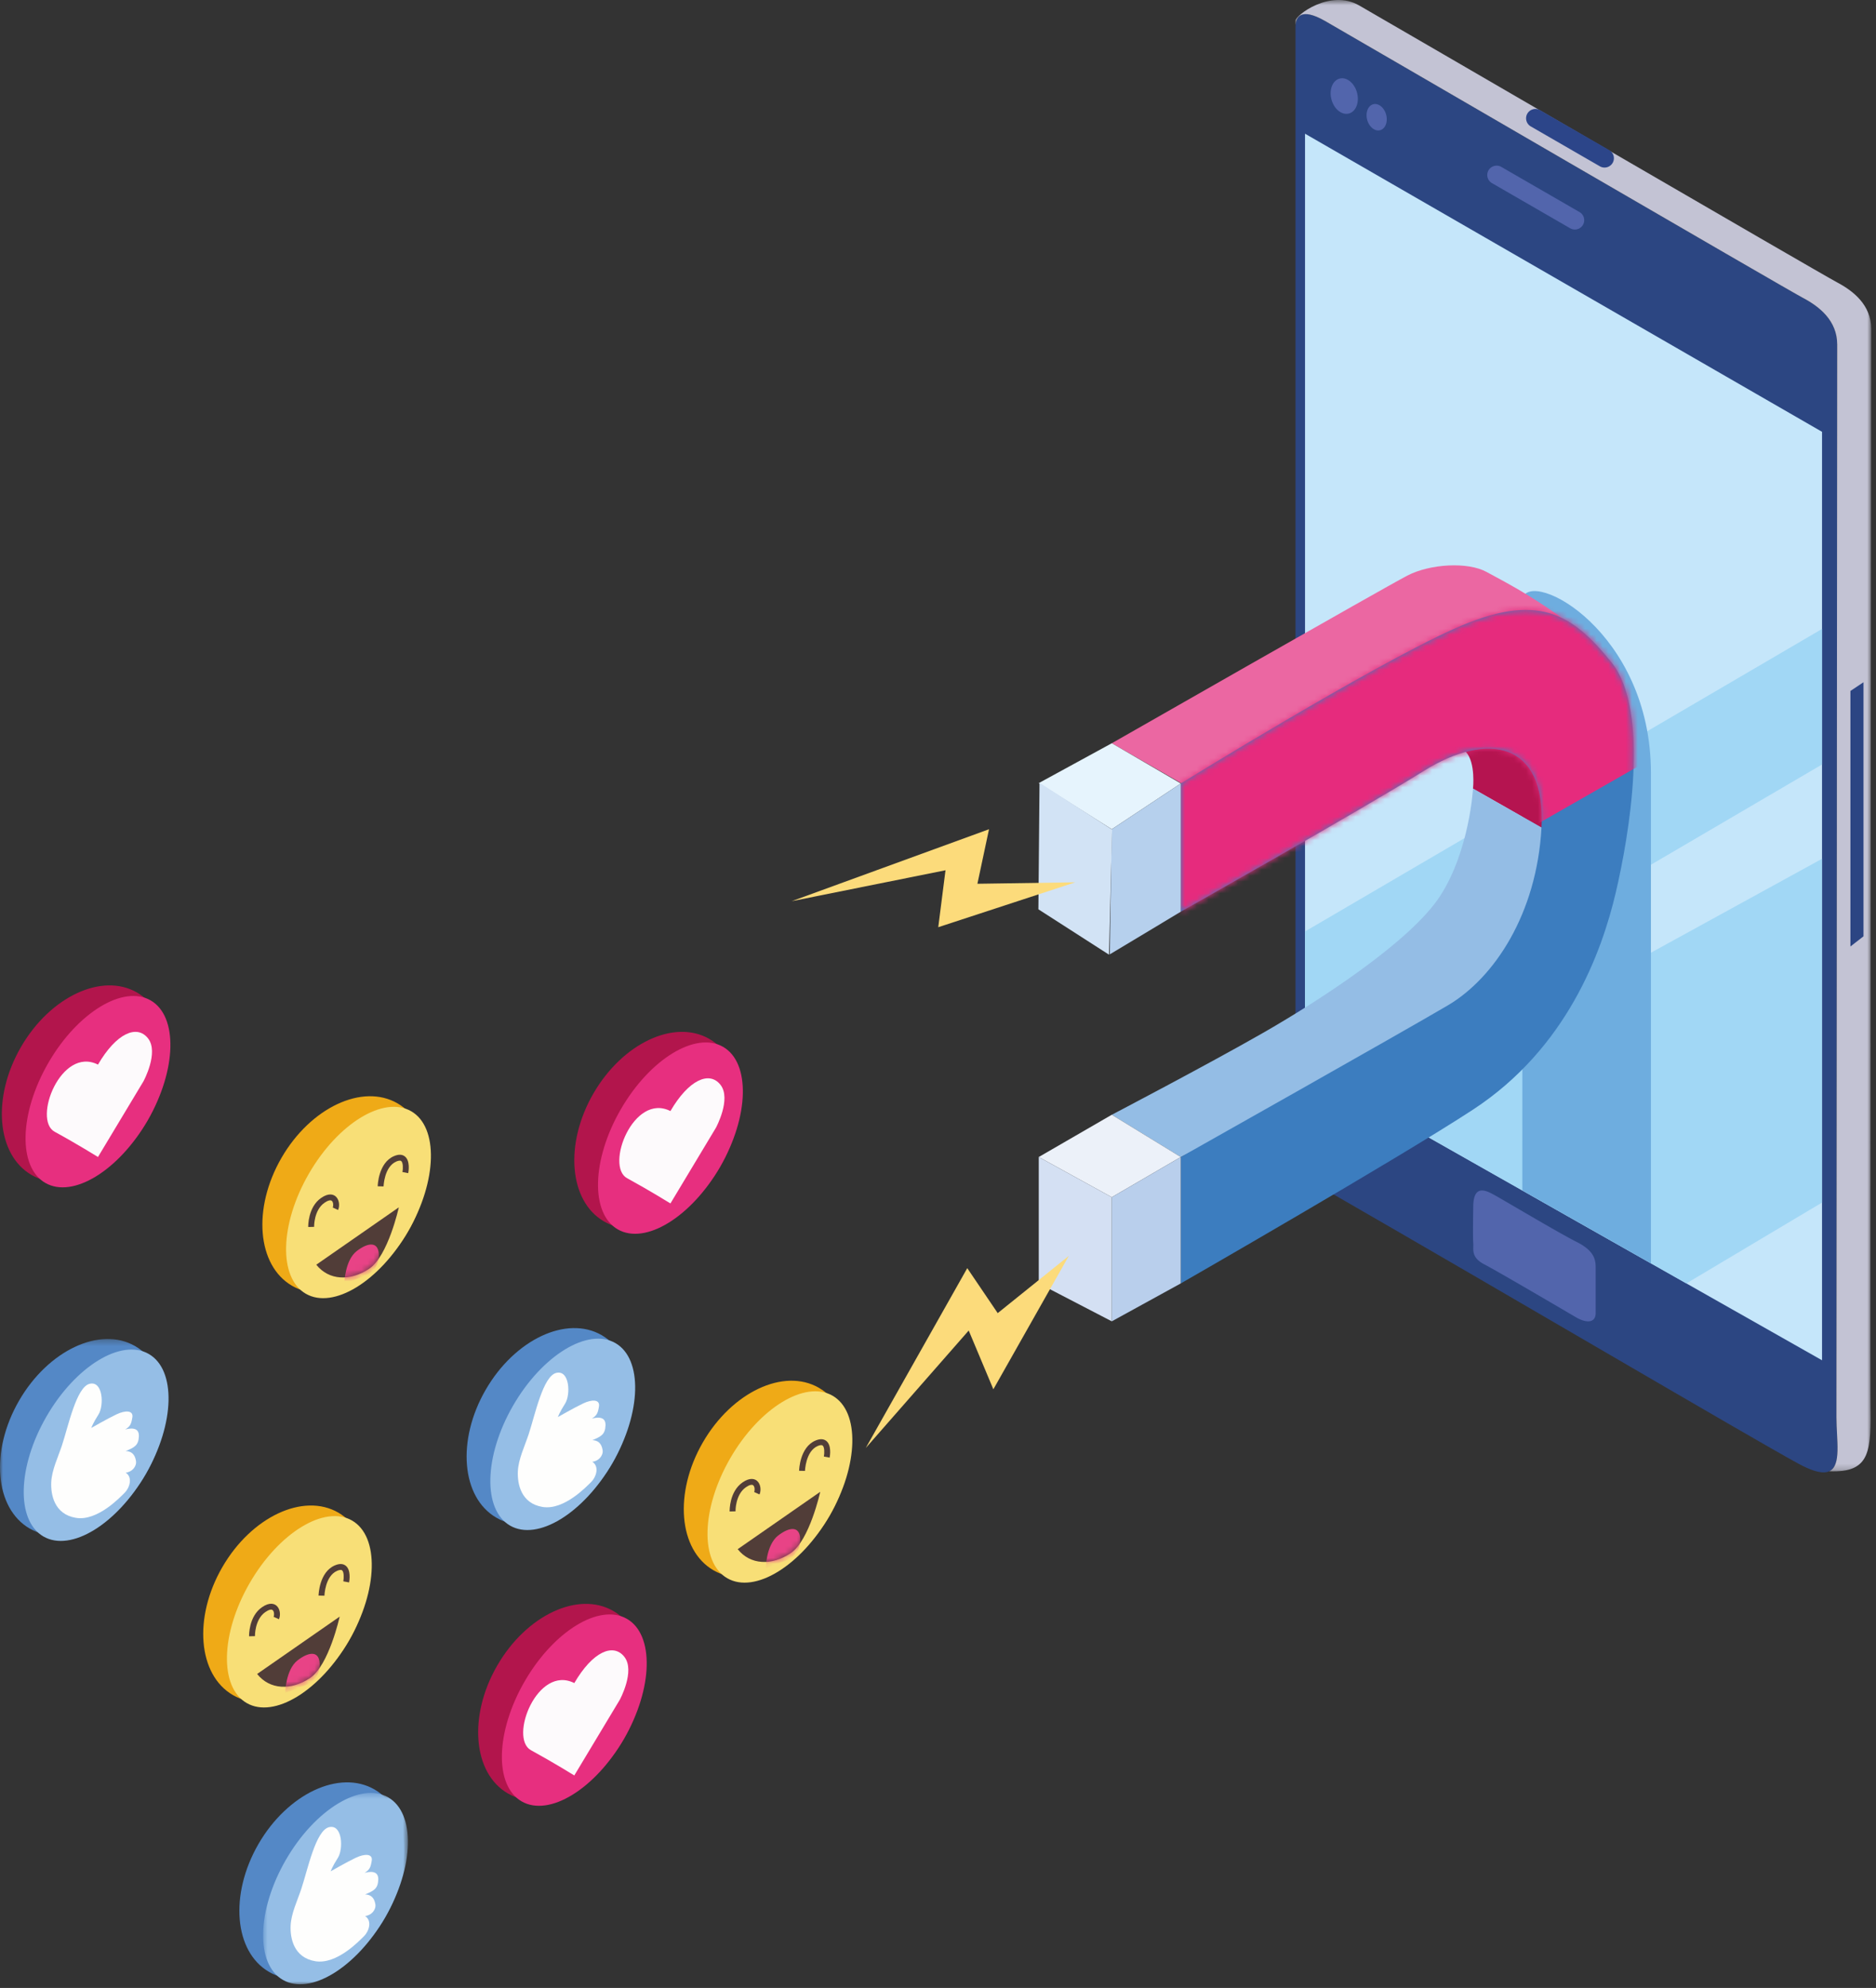 <svg xmlns="http://www.w3.org/2000/svg" xmlns:xlink="http://www.w3.org/1999/xlink" width="319" height="338"><rect width="100%" height="100%" fill="#333333" stroke="none"/><defs><path id="a" d="M.291.617h97.894V250.79H.291z"/><path id="c" d="M47.205 3.554C32.917 9.973.783 29.83.783 29.83v21.804s30.71-17.329 41.389-23.977c10.679-6.649 20.753-5.037 19.948 9.671-.806 14.709-8.06 25.589-15.919 30.223C38.344 72.185.783 93.342.783 93.342v21.49s36.944-21.204 49.692-29.55c15.901-10.409 21.863-26.618 24.277-36.92 2.204-9.404 5.976-30.822-.74-39.128C69.633 3.819 65.644.322 59.438.323c-3.314 0-7.26.997-12.233 3.231z"/><path id="e" d="M.441 10.018c2.14 2.696 5.774 2.835 8.991.691C12.65 8.566 14.475.265 14.475.265"/><path id="g" d="M.725 10.238c2.141 2.695 5.773 2.834 8.992.692C12.934 8.786 14.758.486 14.758.486"/><path id="i" d="M.783 10.649c2.14 2.695 5.774 2.835 8.991.692C12.992 9.197 14.816.897 14.816.897"/><path id="k" d="M0 .28h28.034v33.443H0z"/><path id="m" d="M.737.463h24.63V33H.737z"/></defs><g fill="none" fill-rule="evenodd"><path fill="#2C4682" d="M227.046 203.245c28.622 16.469 70.195 40.934 78.67 45.57 8.475 4.638 6.556-2.238 6.556-7.835 0-5.596.128-178.353.128-182.4 0-4.047-2.998-6.446-5.846-7.945-2.848-1.5-76.249-44.208-81.223-47.06-4.973-2.851-5.04.265-5.04 1.128v195.186l6.755 3.356z"/><path fill="#C3C3D4" d="M307.89 249.845l.002.002h.002l-.004-.002"/><g transform="translate(220 -.617)"><mask id="b" fill="#fff"><use xlink:href="#a"/></mask><path fill="#C3C3D4" d="M98.185 56.548c0-4.047-2.998-6.446-5.846-7.945-2.848-1.499-76.249-44.208-81.223-47.06C6.142-1.309.291 3.257.291 4.12l.02.722c.098-1.146.746-3.1 5.02-.65 4.974 2.851 78.375 45.561 81.223 47.06 2.85 1.5 5.847 3.897 5.847 7.944 0 4.048-.129 176.804-.129 182.401 0 3.82.892 8.233-1.235 9.177 7.141.283 7.133-3.497 7.02-11.826-.077-5.595.128-178.353.128-182.4" mask="url(#b)"/></g><path fill="#C5E6FA" d="M309.825 231.283l-87.915-49.8V22.733l87.915 50.687z"/><path fill="#2C4589" d="M272.046 28.278l-11.752-6.785a1.596 1.596 0 0 1-.582-2.174 1.597 1.597 0 0 1 2.174-.582l11.752 6.785a1.597 1.597 0 0 1 .582 2.174 1.595 1.595 0 0 1-2.174.582"/><path fill="#5265AC" d="M266.998 38.815l-13.304-7.68a1.596 1.596 0 0 1-.582-2.175 1.597 1.597 0 0 1 2.174-.583l13.304 7.682a1.595 1.595 0 0 1 .582 2.173 1.595 1.595 0 0 1-2.174.583M230.75 15.753c.437 1.639-.18 3.228-1.38 3.547-1.2.32-2.526-.75-2.964-2.388-.437-1.64.18-3.227 1.38-3.548 1.2-.32 2.527.75 2.964 2.389m4.956 3.749c.324 1.218-.135 2.397-1.025 2.635-.891.238-1.877-.556-2.202-1.774-.325-1.218.134-2.398 1.025-2.635.89-.238 1.877.556 2.202 1.774m14.81 185.703c0-4.182 2.51-2.603 3.718-1.952 1.208.65 10.873 6.413 13.846 7.899 2.974 1.488 3.252 2.974 3.252 4.368v7.713c0 1.859-1.765 1.673-3.344.743-1.58-.928-13.289-7.805-15.613-9.013-2.323-1.208-1.765-2.603-1.859-3.625-.093-1.022 0-6.133 0-6.133"/><path fill="#2C4583" d="M316.874 116.001l-2.222 1.481v43.445l2.222-1.728z"/><path fill="#A1D7F5" d="M221.91 158.373l87.915-51.436v23.046l-87.915 51.5zm87.915-12.358l-76.454 41.96 53.383 30.24 23.07-13.75z"/><path fill="#6EADDF" d="M258.878 101.735l-.018 100.679 21.868 12.388V131.42c0-24.031-20.356-34.774-21.85-29.685"/><path fill="#B51450" d="M250.475 134.09s.48-4.474-1.222-6.246c-1.7-1.772-9.953-7.136-9.953-7.136l24.567-7.297 5.936 10.34 5.575 17.24-13.258-.28-11.645-6.62z"/><path fill="#EB67A2" d="M189.052 126.37l21 12.095 61.545-28.653c-8.637-7.395-15.69-10.844-18.826-12.568-3.136-1.725-9.539-1.411-13.47.627-3.932 2.038-50.249 28.5-50.249 28.5"/><path fill="#94BDE5" d="M189.052 189.538l11.73 7.187 63.084-32.075-1.747-23.94-11.644-6.62s-.584 10.484-5.568 18.217c-4.984 7.733-20.623 17.873-30.247 23.373-9.624 5.499-25.608 13.858-25.608 13.858"/><path fill="#3C7DBF" d="M200.783 133.213s32.135-19.856 46.422-26.275c14.288-6.42 20.09-2.627 26.807 5.679 6.716 8.306 2.945 29.725.74 39.129-2.413 10.3-8.376 26.51-24.277 36.919-12.748 8.346-49.692 29.55-49.692 29.55v-21.49s37.562-21.157 45.419-25.79c7.858-4.635 15.112-15.515 15.918-30.223.806-14.71-9.27-16.321-19.947-9.672-10.68 6.649-41.39 23.977-41.39 23.977v-21.804z"/><g transform="translate(200 103.383)"><mask id="d" fill="#fff"><use xlink:href="#c"/></mask><path fill="#E62B7D" d="M54.225 40.827l30.09-17.202-17.94-30.479L21.91-4.347l-32.88 30.091 8.636 33.433z" mask="url(#d)"/></g><path fill="#E6F4FD" d="M189.052 126.37l-12.42 6.779 12.42 7.843 11.73-7.78z"/><path fill="#B6D0ED" d="M188.707 162.27l12.075-7.253v-21.805l-11.73 7.78z"/><path fill="#D2E3F5" d="M176.57 154.607l12.009 7.715.533-21.275-12.35-7.953z"/><path fill="#ECF1F9" d="M176.632 196.724l12.42 6.833 11.73-6.833-11.73-7.187z"/><path fill="#B9CFEC" d="M189.052 224.66l11.73-6.445v-21.491l-11.73 6.833z"/><path fill="#D4E0F3" d="M176.632 196.724v21.49l12.42 6.447v-21.104z"/><path fill="#FCDB7B" d="M147.211 246.202l17.511-19.977 4.192 9.989 12.825-22.676-12.085 9.727-5.178-7.645zm-12.578-92.979l26.143-5.257-1.233 9.683 23.3-7.632-16.642.247 1.974-9.273z"/><path fill="#EFAA17" d="M141.07 257.704c-4.946 8.568-13.783 12.729-19.737 9.29-5.954-3.436-6.771-13.17-1.824-21.738 4.948-8.57 13.785-12.73 19.739-9.291 5.954 3.437 6.77 13.17 1.823 21.739"/><path fill="#F8DF77" d="M141.07 257.704c-4.946 8.568-12.74 13.33-17.407 10.636-4.668-2.695-4.441-11.825.507-20.394 4.946-8.568 12.74-13.331 17.408-10.636 4.667 2.695 4.44 11.826-.507 20.394"/><path fill="#513D38" d="M124.069 256.99c-.003-.136-.06-3.38 2.197-4.942 1.323-.913 2.105-.563 2.454-.272.642.536.74 1.63.427 2.318l-.91-.415c.145-.32.1-.92-.158-1.136-.222-.184-.675-.067-1.243.327-1.82 1.26-1.768 4.067-1.767 4.096l-1 .025zm12.813-6.897l-1-.022c.004-.164.116-3.983 2.76-5.128.772-.336 1.398-.317 1.863.053.914.731.636 2.492.57 2.838l-.982-.184c.111-.599.12-1.608-.213-1.873-.2-.159-.612-.017-.842.084-2.052.89-2.155 4.198-2.156 4.231m-11.442 13.309l14.035-9.753s-1.825 8.301-5.043 10.444c-3.218 2.144-6.85 2.004-8.991-.69"/><g transform="translate(125 253.383)"><mask id="f" fill="#fff"><use xlink:href="#e"/></mask><path fill="#E84386" d="M7.295 7.718c2-1.567 3.93-1.749 3.77 1.028-.162 2.778-3.095 3.446-3.095 3.446l-2.76 1.076s.064-3.964 2.085-5.55" mask="url(#f)"/></g><path fill="#EFAA17" d="M59.354 278.924c-4.946 8.569-13.784 12.729-19.738 9.29-5.953-3.436-6.77-13.17-1.823-21.738 4.947-8.57 13.785-12.73 19.739-9.29 5.953 3.437 6.769 13.17 1.822 21.738"/><path fill="#F8DF77" d="M59.354 278.924c-4.946 8.569-12.74 13.33-17.408 10.637-4.667-2.696-4.441-11.825.507-20.395 4.947-8.568 12.741-13.33 17.408-10.636 4.668 2.695 4.44 11.826-.507 20.394"/><path fill="#513D38" d="M42.353 278.212c-.003-.137-.061-3.381 2.197-4.943 1.323-.915 2.105-.563 2.452-.274.643.536.741 1.63.429 2.318l-.91-.413c.145-.321.1-.92-.159-1.136-.221-.187-.676-.067-1.242.327-1.819 1.259-1.768 4.067-1.767 4.096l-1 .025zm12.813-6.901l-1-.02c.005-.164.117-3.983 2.76-5.127.772-.334 1.4-.318 1.864.052.914.731.636 2.492.57 2.838l-.982-.184c.11-.599.12-1.608-.213-1.872-.2-.159-.612-.015-.841.084-2.061.892-2.156 4.196-2.157 4.23M43.725 284.62l14.033-9.751s-1.824 8.3-5.042 10.443c-3.218 2.144-6.85 2.004-8.99-.691"/><g transform="translate(43 274.383)"><mask id="h" fill="#fff"><use xlink:href="#g"/></mask><path fill="#E84386" d="M7.58 7.938c1.999-1.567 3.929-1.749 3.769 1.028-.162 2.779-3.095 3.446-3.095 3.446l-2.761 1.077s.066-3.965 2.087-5.551" mask="url(#h)"/></g><path fill="#EFAA17" d="M69.413 209.335c-4.947 8.569-13.785 12.729-19.738 9.29-5.954-3.436-6.771-13.17-1.824-21.738 4.948-8.57 13.785-12.73 19.739-9.29 5.954 3.437 6.769 13.17 1.823 21.738"/><path fill="#F8DF77" d="M69.413 209.335c-4.947 8.569-12.741 13.33-17.41 10.637-4.666-2.696-4.44-11.825.508-20.395 4.947-8.568 12.74-13.33 17.409-10.636 4.667 2.695 4.439 11.826-.507 20.394"/><path fill="#513D38" d="M52.41 208.623c-.002-.138-.06-3.381 2.198-4.943 1.324-.917 2.106-.564 2.453-.273.643.536.74 1.63.428 2.318l-.91-.415c.145-.32.1-.92-.158-1.135-.222-.185-.675-.067-1.243.327-1.82 1.259-1.768 4.067-1.767 4.096l-1 .025zm12.814-6.901l-1-.02c.004-.164.116-3.983 2.76-5.127.771-.334 1.4-.318 1.863.052.914.731.636 2.492.57 2.838l-.982-.184c.111-.599.12-1.608-.213-1.872-.199-.16-.612-.015-.84.084-2.062.892-2.157 4.196-2.158 4.23m-11.441 13.309l14.033-9.752s-1.824 8.3-5.042 10.443c-3.218 2.144-6.85 2.004-8.991-.691"/><g transform="translate(53 204.383)"><mask id="j" fill="#fff"><use xlink:href="#i"/></mask><path fill="#E84386" d="M7.637 8.35c2-1.568 3.93-1.75 3.77 1.027-.163 2.78-3.096 3.446-3.096 3.446L5.551 13.9s.065-3.965 2.086-5.55" mask="url(#j)"/></g><path fill="#B2154C" d="M106.106 295.645c-4.947 8.57-13.784 12.73-19.738 9.291-5.954-3.437-6.771-13.17-1.824-21.739 4.948-8.569 13.785-12.729 19.739-9.29 5.954 3.436 6.77 13.17 1.823 21.738"/><path fill="#E72F7F" d="M106.106 295.645c-4.947 8.57-12.741 13.331-17.408 10.636-4.667-2.695-4.441-11.825.507-20.394 4.947-8.568 12.741-13.33 17.408-10.636 4.667 2.695 4.44 11.826-.507 20.394"/><path fill="#FDFAFC" d="M97.656 301.874s-3.592-2.231-7.368-4.291c-3.777-2.06 1.089-14.592 7.368-11.416 3.103-5.335 6.622-6.866 8.51-4.463 1.888 2.403-.772 7.296-.772 7.296l-7.738 12.874z"/><path fill="#B2154C" d="M25.112 190.49c-4.947 8.569-13.784 12.729-19.738 9.291-5.954-3.437-6.771-13.171-1.824-21.739 4.948-8.569 13.785-12.729 19.739-9.291 5.954 3.438 6.77 13.171 1.823 21.739"/><path fill="#E72F7F" d="M25.112 190.49c-4.947 8.569-12.741 13.331-17.408 10.636-4.668-2.695-4.441-11.825.507-20.394 4.946-8.569 12.74-13.33 17.408-10.636 4.667 2.695 4.44 11.826-.507 20.394"/><path fill="#FDFAFC" d="M16.66 196.719s-3.59-2.231-7.367-4.291c-3.777-2.06 1.089-14.592 7.368-11.416 3.104-5.335 6.623-6.866 8.51-4.463 1.889 2.403-.772 7.296-.772 7.296l-7.738 12.874z"/><path fill="#B2154C" d="M122.453 198.39c-4.947 8.567-13.784 12.728-19.738 9.29-5.954-3.437-6.77-13.17-1.824-21.739 4.948-8.569 13.785-12.729 19.739-9.29 5.954 3.436 6.77 13.17 1.823 21.738"/><path fill="#E72F7F" d="M122.453 198.39c-4.947 8.567-12.741 13.33-17.408 10.635-4.667-2.695-4.441-11.825.507-20.394 4.947-8.568 12.74-13.33 17.408-10.636 4.667 2.695 4.44 11.826-.507 20.394"/><path fill="#FDFAFC" d="M114.002 204.618s-3.591-2.231-7.367-4.291c-3.778-2.06 1.088-14.592 7.367-11.416 3.105-5.335 6.623-6.866 8.511-4.463 1.887 2.403-.773 7.296-.773 7.296l-7.737 12.874z"/><path fill="#5488C6" d="M104.142 248.756c-4.947 8.569-13.784 12.729-19.738 9.29-5.954-3.436-6.77-13.17-1.824-21.738 4.948-8.57 13.786-12.73 19.74-9.291 5.953 3.437 6.77 13.17 1.822 21.739"/><path fill="#95BEE6" d="M104.142 248.756c-4.947 8.569-12.74 13.33-17.408 10.637-4.667-2.696-4.44-11.826.507-20.395 4.947-8.568 12.741-13.33 17.408-10.636 4.668 2.695 4.44 11.826-.507 20.394"/><path fill="#FEFEFD" d="M89.89 243.877c1.075-3.256 2.445-9.93 4.716-10.452 2.27-.525 2.445 3.727 1.484 5.226-.96 1.498-1.222 2.285-1.222 2.285s2.708-1.557 4.28-2.307c1.571-.75 2.882-.663 2.707.473-.175 1.135-.35 1.572-1.223 2.096.698-.175 2.392-.541 2.332 1.15-.055 1.547-.76 1.907-2.245 2.518.904.029 1.548.469 1.747 1.659.161.963-.698 1.922-1.747 2.009 1.276.855.611 2.655-.174 3.424-.786.769-4.629 4.873-8.298 4.262-3.668-.612-4.279-3.93-4.192-6.027.088-2.095 1.168-4.298 1.835-6.316"/><g transform="translate(0 227.383)"><mask id="l" fill="#fff"><use xlink:href="#k"/></mask><path fill="#5488C6" d="M24.797 23.226c-4.947 8.568-13.784 12.73-19.738 9.29-5.954-3.437-6.77-13.17-1.824-21.739C8.183 2.208 17.02-1.95 22.975 1.487c5.953 3.437 6.77 13.17 1.822 21.74" mask="url(#l)"/></g><path fill="#95BEE6" d="M24.797 250.61c-4.947 8.567-12.74 13.33-17.408 10.635-4.667-2.695-4.44-11.825.507-20.395 4.947-8.568 12.741-13.33 17.408-10.636 4.667 2.696 4.44 11.826-.507 20.395"/><path fill="#FEFEFD" d="M10.544 245.73c1.076-3.256 2.446-9.929 4.717-10.453 2.27-.524 2.445 3.727 1.484 5.226-.96 1.5-1.222 2.286-1.222 2.286s2.708-1.558 4.28-2.308c1.571-.75 2.882-.662 2.707.473-.175 1.135-.35 1.572-1.223 2.096.698-.174 2.392-.54 2.331 1.151-.054 1.547-.759 1.906-2.244 2.517.904.03 1.548.47 1.747 1.66.161.963-.698 1.921-1.747 2.008 1.276.855.611 2.656-.175 3.424-.785.77-4.629 4.874-8.297 4.263-3.668-.612-4.279-3.93-4.192-6.027.088-2.096 1.168-4.299 1.834-6.316"/><path fill="#5488C6" d="M65.502 325.994c-4.946 8.568-13.783 12.729-19.737 9.29-5.955-3.437-6.772-13.17-1.825-21.74 4.949-8.568 13.785-12.727 19.74-9.29 5.953 3.438 6.77 13.17 1.822 21.74"/><g transform="translate(44 304.383)"><mask id="n" fill="#fff"><use xlink:href="#m"/></mask><path fill="#95BEE6" d="M21.503 21.61C16.555 30.18 8.76 34.94 4.094 32.248c-4.668-2.695-4.44-11.825.507-20.395C9.55 3.284 17.343-1.478 22.01 1.216c4.666 2.696 4.44 11.826-.508 20.395" mask="url(#n)"/></g><path fill="#FEFEFD" d="M51.25 321.115c1.075-3.256 2.444-9.929 4.717-10.453 2.27-.524 2.444 3.727 1.483 5.226-.96 1.499-1.222 2.286-1.222 2.286s2.707-1.558 4.28-2.308c1.572-.75 2.881-.662 2.707.473-.175 1.135-.35 1.572-1.223 2.096.699-.174 2.392-.541 2.331 1.151-.053 1.547-.76 1.906-2.243 2.517.903.03 1.547.469 1.747 1.659.16.964-.7 1.922-1.747 2.009 1.276.855.61 2.656-.175 3.424-.787.769-4.63 4.874-8.297 4.263-3.668-.612-4.28-3.931-4.192-6.027.087-2.096 1.167-4.299 1.834-6.316"/></g></svg>